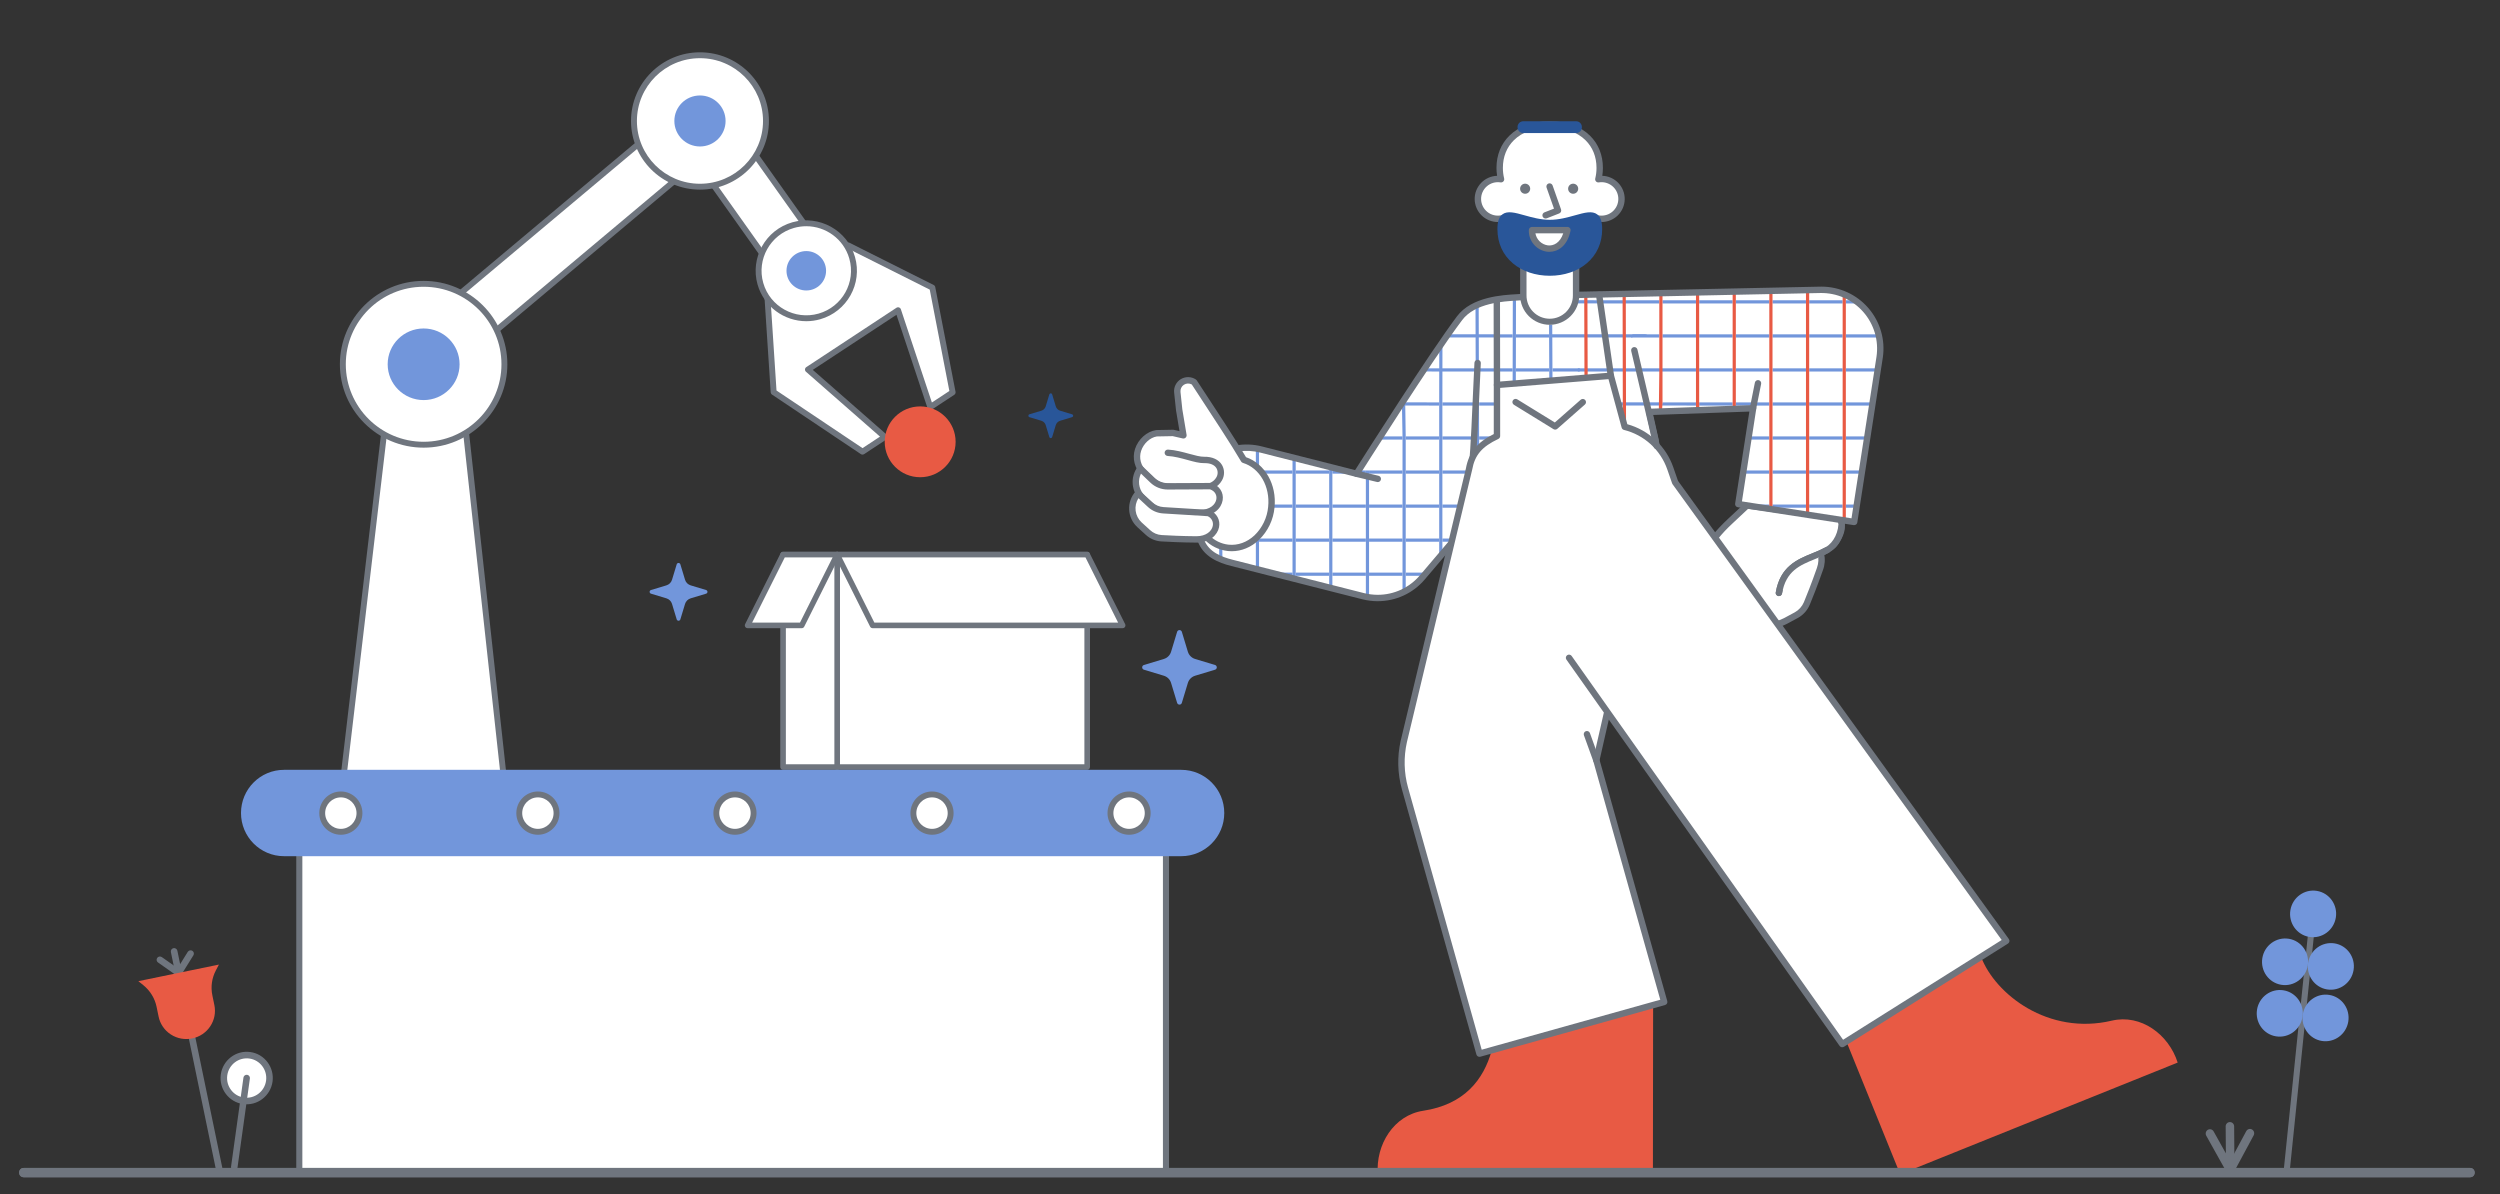 <svg fill="none" height="172" viewBox="0 0 360 172" width="360" xmlns="http://www.w3.org/2000/svg" xmlns:xlink="http://www.w3.org/1999/xlink"><rect x="0" y="0" width="360" height="172" fill="#333333" stroke="none"/><clipPath id="a"><path d="m107.254 79.455h54.809v31.4h-54.809z"/></clipPath><clipPath id="b"><path d="m48.943 7.531h88.662v104.399h-88.662z"/></clipPath><clipPath id="c"><path d="m34.704 110.856h141.591v58.238h-141.591z"/></clipPath><clipPath id="d"><path d="m93.545 81.066h8.329v8.32h-8.329z"/></clipPath><clipPath id="e"><path d="m164.472 90.728h10.747v10.735h-10.747z"/></clipPath><clipPath id="f"><path d="m162.589 17.461h150.995v151.633h-150.995z"/></clipPath><clipPath id="g"><path d="m127.398 58.523h10.21v10.198h-10.21z"/></clipPath><clipPath id="h"><path d="m0 0h11.82v33.012h-11.82z" transform="matrix(-.991 .136 .137 .991 31.085 135.702)"/></clipPath><clipPath id="i"><path d="m317.621 161.579h6.986v7.515h-6.986z"/></clipPath><clipPath id="j"><path d="m0 0h7.522v16.909h-7.522z" transform="matrix(.991 .137 -.138 .99 32.316 150.976)"/></clipPath><clipPath id="k"><path d="m148.084 56.644h6.448v6.441h-6.448z"/></clipPath><clipPath id="l"><path d="m0 0h13.7v40.796h-13.7z" transform="matrix(.987 .162 -.163 .987 327.539 127.285)"/></clipPath><g clip-path="url(#a)"><path d="m120.553 79.857h36.002v30.595h-36.002z" fill="#fff"/><path d="m156.555 110.855h-36.002c-.107 0-.209-.042-.285-.118-.076-.075-.118-.178-.118-.284v-30.595c0-.107.042-.209.118-.285s.178-.118.285-.118h36.002c.107 0 .21.042.285.118.076.075.118.178.118.285v30.595c0 .106-.042.209-.118.284-.075.076-.178.118-.285.118zm-35.599-.805h35.196v-29.79h-35.196z" fill="#6f757e"/><path d="m161.66 90.056h-36.002l-5.105-10.198h36.002z" fill="#fff"/><path d="m161.66 90.459h-36.002c-.075 0-.148-.021-.212-.06s-.115-.096-.149-.162l-5.105-10.198c-.03-.061-.045-.13-.042-.198s.024-.135.06-.194c.036-.058.086-.107.147-.14.06-.033.127-.051.196-.051h36.002c.075 0 .148.021.212.06s.115.096.149.162l5.105 10.198c.03.061.045.13.042.198-.003.069-.024.135-.06.194-.036.058-.087.106-.147.14s-.127.051-.196.051zm-35.753-.805h35.101l-4.702-9.393h-35.101z" fill="#6f757e"/><path d="m120.553 110.452h-7.792v-30.595h7.792z" fill="#fff"/><path d="m120.553 110.855h-7.792c-.106 0-.209-.042-.285-.118-.075-.075-.118-.178-.118-.284v-30.595c0-.107.043-.209.118-.285.076-.075.179-.118.285-.118h7.792c.107 0 .209.042.285.118.075.075.118.178.118.285v30.595c0 .106-.043.209-.118.284-.076.076-.178.118-.285.118zm-7.389-.805h6.986v-29.79h-6.986z" fill="#6f757e"/><path d="m107.657 90.056h7.791l5.105-10.198h-7.791z" fill="#fff"/><path d="m115.448 90.459h-7.791c-.069 0-.137-.018-.197-.051s-.11-.082-.146-.14c-.036-.058-.057-.125-.06-.193-.003-.069.011-.137.042-.198l5.105-10.199c.033-.067.085-.123.149-.162.063-.039.137-.06.211-.06h7.792c.069 0 .136.018.196.051s.111.082.147.14.056.125.06.194c.003.069-.012.137-.042.198l-5.105 10.199c-.034.067-.085.123-.149.162s-.137.06-.212.06zm-7.139-.805h6.89l4.702-9.393h-6.89z" fill="#6f757e"/></g><g clip-path="url(#b)"><path d="m72.493 111.506h-22.982l6.739-57.073h10.002z" fill="#fff"/><path d="m72.493 111.93h-22.982c-.06 0-.119-.013-.174-.038-.055-.024-.104-.06-.144-.105-.04-.044-.07-.097-.088-.154-.018-.057-.024-.117-.017-.177l6.739-57.073c.012-.103.062-.198.14-.267.078-.069.179-.107.283-.107h10.002c.105 0 .206.039.284.108.078.07.128.166.139.27l6.242 57.073c.006.059 0.0.119-.018.176s-.048.109-.088.153c-.04.044-.089.08-.143.104-.055.024-.114.037-.173.037zm-22.504-.848h22.029l-6.149-56.226h-9.241z" fill="#6f757e"/><path d="m57.713 49.447 36.818-30.894 4.78 5.649-36.818 30.894z" fill="#fff"/><path d="m62.493 55.52c-.121 0-.241-.051-.326-.151l-4.78-5.649c-.073-.086-.108-.197-.098-.309.01-.112.064-.215.15-.288l36.818-30.894c.086-.072.198-.108.31-.098.112.01.216.063.289.149l4.78 5.649c.036.043.063.092.08.145.017.053.023.109.018.164-.005.056-.021.109-.046.159-.026.049-.061.093-.104.129l-36.818 30.894c-.077.065-.174.1-.274.1zm-4.181-6.022 4.232 5.001 36.167-30.348-4.231-5.001z" fill="#6f757e"/><path d="m111.257 38.629-18.076-25.453 6.056-4.265 18.076 25.453z" fill="#fff"/><path d="m111.256 39.052c-.068 0-.135-.016-.195-.047-.061-.031-.113-.076-.152-.132l-18.076-25.453c-.032-.045-.055-.097-.068-.151-.012-.054-.014-.11-.004-.165.009-.055.03-.107.059-.154s.069-.088.114-.12l6.057-4.265c.092-.065.206-.091.318-.072.111.019.21.081.276.173l18.076 25.453c.032.045.055.097.067.151.013.054.014.11.005.165-.01.055-.03.107-.06.154-.029.047-.068.088-.114.12l-6.057 4.265c-.072.051-.158.078-.246.078zm-17.482-25.776 17.584 24.761 5.362-3.776-17.584-24.761z" fill="#6f757e"/><path d="m122.14 35.336-11.617 7.646.882 13.486 12.796 8.573 3.218-2.12-11.076-9.706 12.979-8.544 4.64 13.947 3.218-2.121-2.92-15.08z" fill="#fff"/><path d="m124.201 65.465c-.085 0-.167-.025-.238-.072l-12.795-8.573c-.054-.036-.099-.084-.132-.14-.032-.056-.051-.119-.056-.184l-.882-13.486c-.005-.075.01-.149.043-.216.034-.067.084-.124.147-.165l11.617-7.646c.063-.041.135-.065.21-.07.075-.004.149.011.216.045l12.12 6.082c.058.029.108.071.148.123.039.052.066.112.078.175l2.921 15.08c.016.082.007.167-.026.244-.032.077-.087.143-.157.189l-3.219 2.12c-.054.036-.116.059-.181.067s-.131.001-.193-.02-.118-.057-.164-.103c-.045-.046-.08-.103-.1-.165l-4.466-13.421-12.05 7.933 10.658 9.34c.049.043.088.097.113.157s.035.125.031.19c-.005.065-.024.128-.057.184-.033.056-.079.104-.133.14l-3.218 2.12c-.07.046-.152.07-.235.07zm-12.385-9.232 12.387 8.299 2.517-1.659-10.658-9.34c-.049-.043-.088-.097-.112-.157-.025-.06-.036-.125-.031-.19.004-.065.024-.128.057-.184.032-.056.078-.104.132-.14l12.979-8.544c.055-.036.117-.059.182-.067.064-.008.13-.001.192.02s.118.057.164.103c.046.046.08.103.101.164l4.465 13.421 2.517-1.659-2.827-14.598-11.712-5.878-11.206 7.375z" fill="#6f757e"/><path d="m61.002 64.039c6.425 0 11.633-5.186 11.633-11.584 0-6.398-5.208-11.584-11.633-11.584s-11.633 5.186-11.633 11.584c0 6.398 5.208 11.584 11.633 11.584z" fill="#fff"/><path d="m61.002 64.463c-6.649 0-12.059-5.387-12.059-12.008 0-6.621 5.409-12.008 12.059-12.008 6.649 0 12.059 5.387 12.059 12.008 0 6.621-5.409 12.008-12.059 12.008zm0-23.168c-6.18 0-11.207 5.007-11.207 11.16 0 6.154 5.028 11.16 11.207 11.16 6.18 0 11.207-5.007 11.207-11.16 0-6.154-5.028-11.16-11.207-11.16z" fill="#6f757e"/><path d="m100.795 26.885c5.25 0 9.505-4.238 9.505-9.465s-4.255-9.465-9.505-9.465c-5.249 0-9.505 4.238-9.505 9.465s4.255 9.465 9.505 9.465z" fill="#fff"/><path d="m100.795 27.309c-5.475 0-9.93-4.436-9.93-9.889 0-5.453 4.455-9.889 9.93-9.889 5.476 0 9.931 4.436 9.931 9.889 0 5.453-4.455 9.889-9.931 9.889zm0-18.93c-5.006 0-9.079 4.056-9.079 9.041 0 4.985 4.073 9.041 9.079 9.041 5.007 0 9.08-4.056 9.08-9.041 0-4.986-4.073-9.041-9.08-9.041z" fill="#6f757e"/><path d="m116.105 45.829c3.792 0 6.867-3.062 6.867-6.838 0-3.777-3.075-6.838-6.867-6.838-3.793 0-6.867 3.062-6.867 6.838 0 3.776 3.074 6.838 6.867 6.838z" fill="#fff"/><path d="m116.107 46.254c-3.176 0-6.105-2.085-7.016-5.275-1.101-3.851 1.15-7.876 5.018-8.972 3.867-1.096 7.909 1.146 9.01 4.997 1.1 3.851-1.151 7.876-5.018 8.972-.649.184-1.319.278-1.994.278zm-.005-13.678c-.582 0-1.173.079-1.76.245-3.416.968-5.405 4.523-4.432 7.925.972 3.402 4.542 5.382 7.958 4.414 3.416-.968 5.405-4.523 4.432-7.925-.805-2.817-3.392-4.659-6.198-4.659z" fill="#6f757e"/><g fill="#7296db"><path d="m61.002 57.612c2.86 0 5.178-2.309 5.178-5.156s-2.318-5.156-5.178-5.156-5.178 2.309-5.178 5.156 2.318 5.156 5.178 5.156z"/><path d="m100.795 21.093c2.037 0 3.689-1.644 3.689-3.673s-1.652-3.673-3.689-3.673c-2.037 0-3.688 1.644-3.688 3.673s1.651 3.673 3.688 3.673z"/><path d="m116.105 41.829c1.573 0 2.849-1.27 2.849-2.837s-1.276-2.837-2.849-2.837c-1.574 0-2.85 1.27-2.85 2.837s1.276 2.837 2.85 2.837z"/></g></g><g clip-path="url(#c)"><path d="m43.1 119.781h124.8v48.873h-124.8z" fill="#fff"/><path d="m167.9 169.095h-124.8c-.116 0-.228-.047-.31-.129-.082-.083-.129-.195-.129-.312v-48.873c0-.243.197-.44.439-.44h124.8c.242 0 .439.197.439.44v48.873c0 .243-.197.441-.439.441zm-124.361-.881h123.922v-47.992h-123.922z" fill="#6f757e"/><path d="m170.099 110.856h-129.199c-3.422 0-6.196 2.784-6.196 6.218 0 3.433 2.774 6.217 6.196 6.217h129.199c3.422 0 6.196-2.784 6.196-6.217 0-3.434-2.774-6.218-6.196-6.218z" fill="#7296db"/><path d="m49.081 119.781c1.481 0 2.682-1.206 2.682-2.692s-1.201-2.692-2.682-2.692-2.682 1.206-2.682 2.692 1.201 2.692 2.682 2.692z" fill="#fff"/><path d="m49.081 120.206c-1.712 0-3.106-1.398-3.106-3.117 0-1.718 1.393-3.116 3.106-3.116s3.106 1.398 3.106 3.116c0 1.719-1.393 3.117-3.106 3.117zm0-5.383c-1.246 0-2.259 1.016-2.259 2.266s1.013 2.267 2.259 2.267c1.245 0 2.259-1.017 2.259-2.267s-1.013-2.266-2.259-2.266z" fill="#6f757e"/><path d="m162.587 119.781c1.481 0 2.682-1.206 2.682-2.692s-1.201-2.692-2.682-2.692c-1.482 0-2.682 1.206-2.682 2.692s1.2 2.692 2.682 2.692z" fill="#fff"/><path d="m162.587 120.206c-1.713 0-3.106-1.398-3.106-3.117 0-1.718 1.393-3.116 3.106-3.116 1.712 0 3.106 1.398 3.106 3.116 0 1.719-1.394 3.117-3.106 3.117zm0-5.383c-1.246 0-2.259 1.016-2.259 2.266s1.013 2.267 2.259 2.267c1.245 0 2.259-1.017 2.259-2.267s-1.014-2.266-2.259-2.266z" fill="#6f757e"/><path d="m134.21 119.781c1.482 0 2.683-1.206 2.683-2.692s-1.201-2.692-2.683-2.692c-1.481 0-2.682 1.206-2.682 2.692s1.201 2.692 2.682 2.692z" fill="#fff"/><path d="m134.21 120.206c-1.712 0-3.106-1.398-3.106-3.117 0-1.718 1.394-3.116 3.106-3.116 1.713 0 3.106 1.398 3.106 3.116 0 1.719-1.393 3.117-3.106 3.117zm0-5.383c-1.245 0-2.258 1.016-2.258 2.266s1.013 2.267 2.258 2.267c1.246 0 2.259-1.017 2.259-2.267s-1.013-2.266-2.259-2.266z" fill="#6f757e"/><path d="m105.834 119.781c1.481 0 2.682-1.206 2.682-2.692s-1.201-2.692-2.682-2.692-2.682 1.206-2.682 2.692 1.201 2.692 2.682 2.692z" fill="#fff"/><path d="m105.834 120.206c-1.713 0-3.106-1.398-3.106-3.117 0-1.718 1.393-3.116 3.106-3.116 1.712 0 3.106 1.398 3.106 3.116 0 1.719-1.394 3.117-3.106 3.117zm0-5.383c-1.246 0-2.259 1.016-2.259 2.266s1.013 2.267 2.259 2.267c1.245 0 2.259-1.017 2.259-2.267s-1.014-2.266-2.259-2.266z" fill="#6f757e"/><path d="m77.457 119.781c1.481 0 2.682-1.206 2.682-2.692s-1.201-2.692-2.682-2.692-2.682 1.206-2.682 2.692 1.201 2.692 2.682 2.692z" fill="#fff"/><path d="m77.457 120.206c-1.712 0-3.106-1.398-3.106-3.117 0-1.718 1.393-3.116 3.106-3.116 1.712 0 3.106 1.398 3.106 3.116 0 1.719-1.393 3.117-3.106 3.117zm0-5.383c-1.245 0-2.259 1.016-2.259 2.266s1.013 2.267 2.259 2.267c1.246 0 2.259-1.017 2.259-2.267s-1.013-2.266-2.259-2.266z" fill="#6f757e"/></g><g clip-path="url(#d)"><path d="m97.973 81.263.673 2.223c.058.19.162.363.303.504.141.14.314.244.505.301l2.226.673c.057.017.106.052.141.099.035.047.054.104.054.163 0 .059-.019.116-.054.163-.035.047-.084.082-.141.099l-2.226.673c-.191.057-.364.161-.505.301-.141.141-.245.314-.303.504l-.673 2.223c-.017.057-.051.107-.099.142-.048.035-.105.055-.165.055s-.117-.019-.165-.055c-.048-.035-.082-.085-.099-.142l-.674-2.223c-.057-.19-.161-.363-.302-.504-.141-.141-.314-.244-.504-.301l-2.226-.673c-.056-.017-.106-.052-.141-.099-.035-.047-.054-.105-.054-.163 0-.059.019-.116.054-.163.035-.047.085-.082.141-.099l2.226-.673c.19-.057.364-.161.504-.301.141-.14.244-.314.302-.504l.674-2.223c.017-.057.051-.107.099-.142s.105-.055.165-.055.117.019.165.055.082.085.099.142z" fill="#7296db"/></g><g clip-path="url(#e)"><path d="m170.185 90.983.868 2.868c.075.245.209.469.391.65s.405.315.651.389l2.872.868c.073.022.137.067.182.128.045.061.07.135.07.211 0 .076-.025.15-.07.211-.045.061-.109.106-.182.128l-2.872.868c-.246.074-.469.208-.651.389s-.316.404-.391.65l-.868 2.867c-.021.074-.066.138-.127.184s-.136.07-.212.07c-.077 0-.151-.024-.213-.07-.061-.046-.106-.11-.127-.184l-.87-2.867c-.074-.245-.208-.469-.389-.65-.182-.181-.405-.315-.651-.389l-2.872-.868c-.073-.022-.137-.067-.182-.128-.045-.061-.07-.135-.07-.211 0-.076.025-.15.07-.211.045-.061.109-.106.182-.128l2.872-.868c.246-.074.469-.207.651-.389.181-.181.315-.405.389-.65l.87-2.868c.021-.073.066-.138.127-.183.062-.046.136-.071.213-.071.076 0 .151.025.212.071.061.046.106.11.127.183z" fill="#7296db"/></g><g clip-path="url(#f)"><path d="m251.576 72.784c-.814.742-1.619 1.494-2.414 2.256-.629.605-1.631 1.556-2.308 2.504l8.749 12.408c.532-.107 1.046-.29 1.526-.543l1.535-.827c.681-.376 1.217-.969 1.519-1.685.445-1.072 1.136-2.818 1.888-4.963.308-.881.299-1.653.093-2.263.488-.832 1.421-.288 2.342-1.819 1.026-1.708.614-2.298.614-3.217z" fill="#fff"/><path d="m255.603 90.412c-.074 0-.147-.018-.212-.052-.066-.034-.122-.083-.165-.143l-8.749-12.408c-.055-.078-.084-.171-.084-.266.001-.095.031-.188.086-.265.677-.948 1.65-1.883 2.294-2.501l.07-.067c.798-.765 1.606-1.52 2.423-2.265.05-.045.109-.079.173-.099.065-.02.133-.026.199-.017l13.544 1.85c.11.015.212.07.285.153s.113.191.113.302c.003.178.016.356.039.533.074.685.159 1.462-.718 2.921-.614 1.02-1.271 1.26-1.75 1.435-.175.047-.338.129-.48.24.174.774.116 1.581-.165 2.323-.82 2.341-1.541 4.13-1.897 4.988-.344.812-.951 1.486-1.724 1.913l-1.537.828c-.375.202-1.169.53-1.687.595-.019.002-.039.004-.058.004zm-8.181-12.86 8.384 11.889c.382-.109.752-.255 1.105-.437l1.534-.827c.59-.326 1.053-.841 1.315-1.461.351-.845 1.064-2.616 1.877-4.935.251-.718.283-1.397.091-1.965-.021-.062-.028-.128-.021-.194s.027-.129.061-.185c.291-.496.703-.646 1.067-.779.427-.156.831-.303 1.277-1.044.718-1.194.66-1.729.592-2.348-.008-.075-.017-.151-.024-.228l-12.952-1.769c-.757.692-1.506 1.393-2.246 2.103l-.069.066c-.712.658-1.377 1.364-1.991 2.114z" fill="#6f757e"/><path d="m256.161 85.38c.783-4.58 4.36-4.718 6.938-6.173 1.371-.776 2.215-2.573 2.093-4.322" fill="#fff"/><path d="m256.162 85.84c-.067 0-.133-.015-.194-.043s-.115-.069-.158-.12c-.043-.051-.075-.111-.092-.175-.018-.065-.022-.132-.01-.198.641-3.751 3.103-4.752 5.275-5.636.648-.247 1.279-.534 1.89-.86 1.206-.683 1.972-2.284 1.86-3.891-.008-.122.032-.242.112-.334s.194-.148.316-.157.242.032.334.112c.092.08.148.193.157.315.135 1.947-.821 3.902-2.325 4.754-.646.346-1.312.65-1.996.912-2.139.87-4.16 1.692-4.715 4.939-.018.107-.074.204-.157.274-.083.07-.188.108-.297.108z" fill="#6f757e"/><path d="m256.161 85.38c.783-4.58 4.36-4.718 6.938-6.173z" fill="#fff"/><path d="m256.162 85.84c-.067 0-.133-.015-.194-.043s-.115-.069-.158-.12c-.043-.051-.075-.111-.092-.175-.018-.065-.022-.132-.01-.198.641-3.751 3.103-4.752 5.275-5.636.647-.247 1.279-.534 1.89-.86.052-.031.111-.051.171-.059.061-.008.123-.004.182.011.059.016.114.043.162.081.049.037.089.084.119.137s.049.112.056.172c.008.061.003.122-.014.181-.017.059-.045.113-.084.161-.038.048-.085.087-.139.116-.645.346-1.312.65-1.995.912-2.14.87-4.16 1.692-4.716 4.939-.018.107-.074.203-.157.273-.082.07-.187.108-.296.108z" fill="#6f757e"/><path d="m237.644 59.316 14.649-.528-2.133 13.802 16.685 2.574 3.668-23.712c.183-1.216.097-2.457-.25-3.637-.347-1.18-.948-2.27-1.76-3.194-.812-.924-1.817-1.661-2.944-2.159-1.126-.497-2.348-.744-3.58-.722l-27.798.561-16.547.801c-.951.488-4.492-.121-6.084 1.663-4.819 5.399-16.51 23.46-16.51 23.46l-13.753-3.493c-1.15-.294-2.35-.342-3.519-.14l-5.205 13.106c.767 2.144 2.78 2.912 4.549 3.363l18.88 4.795c.683.17 1.384.257 2.087.26 1.228.001 2.441-.266 3.555-.782 1.113-.516 2.101-1.269 2.892-2.205l4.01-4.725 30.029-12.194z" fill="#fff"/><path d="m186.122 82.455h-3.214l1.809.46h1.405zm16.301.46h2.592l.39-.46h-2.982zm-15.84-.46h4.819v.46h-4.819zm10.56 0h4.82v.46h-4.82zm-5.28 0h4.82v.46h-4.82zm-10.561-4.902h4.82v.46h-4.82zm5.281 0h4.819v.46h-4.819zm10.56 0h4.82v.46h-4.82zm11.7 0h-1.14v.46h1.129c-.037-.151-.034-.31.011-.46zm-6.42 0h4.82v.46h-4.82zm-10.56 0h4.82v.46h-4.82zm10.56-4.902h4.82v.46h-4.82zm58.098 0h4.819v.46h-4.819zm-73.938 0h4.819v.46h-4.819zm10.56 0h4.82v.46h-4.82zm68.658.46h1.515l.071-.46h-1.586zm-55.645-.46h-2.453v.46h2.345c-.017-.161.021-.323.108-.46zm45.085 0h4.819v.46h-4.819zm-.461 0h-4.069l2.979.46h1.09zm-71.576 0c.031.153.021.312-.029.46h2.947v-.46zm8.659 0h4.82v.46h-4.82zm0-4.442h3.424l-1.81-.46h-1.614zm4.82-.46h-.932l-.391.46h1.323zm14.632.021.005-.021h-3.617v.46h3.641c-.053-.14-.063-.293-.029-.439zm54.486.439h2.273l.071-.46h-2.344zm-84.022-.46c.099.136.164.294.192.46h4.151v-.46zm73.462 0h4.819v.46h-4.819zm-.461 0h-3.718l-.071.46h3.789zm-57.637 0h4.82v.46h-4.82zm-10.56 0h4.819v.46h-4.819zm73.938 0h4.819v.46h-4.819zm-58.098 0h4.82v.46h-4.82zm5.28-4.902h4.836v.46h-4.836zm58.098.46h3.032l.071-.46h-3.103zm-50.594-.46h-2.208v.46h1.593c.178-.186.386-.341.615-.46zm40.034 0h4.819v.46h-4.819zm-53.278 0-2.692-.008-.461.46 3.153.008zm58.558 0h4.819v.46h-4.819zm-5.741 0h-2.96l-.071.46h3.031zm-52.357 0h4.82v.46h-4.82zm42.257-4.902h4.82v.46h-4.82zm-5.347.452 4.887.008v-.46h-4.82zm-31.63-.452h4.836v.46h-4.836zm52.818 0h4.819v.46h-4.819zm-5.28 0h4.819v.46h-4.819zm-39.769 0h-2.473v.46h2.386c-.001-.157.029-.313.087-.46zm17.875-.008c-.033.167.153.46.153.46h5.833v-.46zm16.613.008h4.82v.46h-4.82zm-42.717 0-4.902-.008-.307.46 5.209.008zm58.558.46h3.79l.071-.46h-3.861zm-21.121-5.361h4.82v.46h-4.82zm15.841 0h4.819v.46h-4.819zm-33.021 0h-3.941v.46h3.915c-.038-.152-.029-.312.026-.46zm-14.961 0-7.282-.008-.153.46 7.435.008zm37.421 0h4.82v.46h-4.82zm15.841.46h4.548l.071-.46h-4.619zm-10.56-.46h4.819v.46h-4.819z" fill="#7296db"/><path d="m227.207 53.04h17.013v.46h-17.013zm-14.429.456 5.041.008v-.46l-5.041-.008zm5.501-.452h4.82v.46h-4.82zm0-4.902h4.82v.46h-4.82zm18.905-.008h-13.815v.46h11.666c-.108-.136 2.157-.297 2.149-.46zm-28.704.46 9.339.008v-.46l-9.032-.008zm36.2-.452h4.82v.46h-4.82zm21.121.46h4.803c-.03-.154-.064-.307-.102-.46h-4.701zm-26.401-.46h4.82v.46h-4.82z" fill="#7296db"/><path d="m235.077 48.142c-.007.041-.019.08-.034.119-.045.119-.103.233-.171.341h4.068v-.46zm25.444 0h4.819v.46h-4.819zm-5.28 0h4.819v.46h-4.819zm-5.281 0h4.82v.46h-4.82zm0-4.902h4.82v.46h-4.82zm5.281 0h4.819v.46h-4.819zm-15.841 0h4.82v.46h-4.82zm5.28 0h4.82v.46h-4.82zm21.121.46h1.908c-.196-.162-.4-.316-.609-.46h-1.299zm-5.28-.46h4.819v.46h-4.819zm-33.314-.008c.087.153-.075.306 0 .46l11.733.008v-.46zm-51.645 35.434v1.679c.15.079.304.154.46.225v-1.928c-.153.011-.306.019-.46.025zm5.505-11.754c.083.108.162.219.235.333v-2.58c-.153-.033-.307-.063-.46-.087v2.157c.088.04.165.101.225.177zm-.225 10.836v4.182l.46.117v-4.784c-.144.17-.297.332-.46.485zm5.741 4.707v-16.456l-.461-.117v17.39l.461.117v-.474zm5.139-14.87c-.11.001-.219-.021-.32-.064v17.092l.461.117v-17.156c-.047.008-.094.012-.141.012zm4.961.165v18.189c.153.031.307.057.46.08v-18.268zm5.74 14.705v-19.607l-.082-5.522-.461 1.072.083 4.45v22.475c.156-.073.309-.151.46-.233v-2.635zm5.28-4.902v-19.607l.01-8.433-.461 1.072-.009 7.361v22.343l.46-.543v-1.734zm4.768-33.401.068 20.736c.065-.052.133-.099.205-.141.079-.046.165-.079.255-.095l-.067-20.652c-.156.166-.315-.005-.461.153zm5.373-.919-.025 11.925c.152-.037.313-.028.46.025l.025-11.95c-.149-.054-.312-.054-.46 0zm5.218 3.523.037 8.083c.142-.071.302-.101.46-.086l-.036-7.996z" fill="#7296db"/><path d="m228.128 42.773.036 11.912c.143-.071.302-.101.461-.086l-.037-11.826zm5.526-.153.036 18.805c.142-.071.302-.101.461-.086l-.037-18.719zm5.746 15.326v-15.748l-.46.009v11.296l-.068 5.66h.461zm5.28 0v-15.854l-.46.009v16.304l.025.452h.46zm5.28 0v-15.961l-.46.009v16.854l.46-.009v-.433zm5.281 14.705v-30.773l-.461.009v31.391l.461.071v-.239zm5.28 0v-30.879l-.461.009v32.312l.461.071v-1.054zm5.28 0v-30.147c-.152-.069-.305-.134-.46-.195v32.598l.46.071v-2.328zm4.866-21.2c.132-.888.122-1.792-.031-2.677v2.875zm14.6 86.321c2.033 5.404 9.705 11.364 18.831 9.203 4.16-.981 8.181 1.945 9.486 6.035l-39.955 16.084-7.753-19.125m-67.474 19.125c-.323-4.289 2.318-8.502 6.539-9.145 5.957-.9 8.7-4.518 9.852-8.638l23.255-6.585-.03 24.23-15.48.018" fill="#e85a44"/><path d="m215.562 55.893c-.122 0-.239-.048-.325-.135-.087-.086-.135-.203-.135-.325l-.021-12.201c0-.122.048-.239.134-.325.087-.086.204-.135.326-.135s.239.048.326.135c.086.086.134.203.134.325l.022 12.201c0 .122-.049.239-.135.325-.087.086-.204.135-.326.135zm-3.551 11.236c-.065 0-.129-.014-.189-.04-.059-.027-.112-.065-.155-.114s-.076-.106-.095-.168c-.02-.062-.026-.127-.018-.192.208-1.771.465-7.711.618-11.261.083-1.922.127-2.934.149-3.134.006-.06.024-.118.053-.171.029-.053.068-.1.116-.138.047-.038.101-.066.159-.083s.119-.022.179-.016c.06.007.119.025.172.054s.1.068.138.115.066.101.083.159c.017.058.022.119.015.179-.019.18-.076 1.521-.144 3.075-.164 3.792-.411 9.524-.624 11.328-.013.112-.067.215-.151.29s-.193.116-.306.116z" fill="#6f757e"/><path d="m231.449 102.506-1.581 6.955 9.778 34.818-26.601 7.445-10.729-38.189c-.616-2.208-.674-4.534-.169-6.77l9.394-39.215c.389-2.15 1.43-3.534 4.021-4.759v-7.357l16.403-1.325 1.995 7.353c1.509.376 2.899 1.122 4.046 2.17 1.146 1.048 2.013 2.364 2.521 3.83l.691 1.991 47.684 66.033-23.623 14.859-39.346-55.632" fill="#fff"/><path d="m213.045 152.183c-.1 0-.198-.033-.278-.093-.08-.061-.138-.146-.165-.243l-10.73-38.188c-.634-2.282-.694-4.685-.174-6.996l9.392-39.208c.419-2.296 1.589-3.748 4.012-4.952v-7.069c0-.115.043-.227.122-.311.078-.085.186-.137.301-.146l16.403-1.325c.107-.009.214.02.302.082.088.062.151.152.179.256l1.926 7.097c1.528.423 2.93 1.212 4.085 2.296 1.154 1.085 2.027 2.434 2.542 3.93l.669 1.928 47.644 65.979c.037.05.063.108.077.17.013.061.014.124.002.186s-.037.12-.072.172c-.036.052-.081.096-.135.129l-23.622 14.859c-.1.062-.22.085-.336.061-.116-.023-.218-.089-.286-.185l-33.235-46.991-1.325 5.83 9.745 34.706c.017.058.022.119.014.178-.007.06-.026.118-.055.171-.03.053-.07.099-.117.136-.048.038-.102.065-.161.081l-26.6 7.445c-.04.011-.082.017-.124.017zm2.978-96.326v6.934c0 .087-.025.172-.072.246-.046.073-.113.132-.192.17-2.362 1.117-3.383 2.317-3.765 4.426-.002.008-.003.017-.005.025l-9.394 39.214c-.486 2.161-.429 4.408.164 6.541l10.605 37.744 25.714-7.196-9.653-34.376c-.021-.073-.023-.151-.006-.225l1.535-6.751-5.397-7.631c-.067-.1-.092-.221-.07-.339.022-.118.089-.222.188-.291.098-.069.219-.097.337-.078.119.019.225.083.297.179l5.481 7.75c.025.028.047.059.065.092l33.548 47.435 22.839-14.366-47.398-65.636c-.026-.036-.047-.076-.061-.118l-.691-1.991c-.481-1.395-1.304-2.648-2.395-3.645-1.09-.996-2.413-1.705-3.848-2.06-.08-.02-.153-.06-.211-.118-.059-.057-.101-.129-.122-.208l-1.896-6.984zm36.409 3.406c-.03-0-.06-.003-.09-.009-.12-.024-.225-.094-.293-.196-.068-.101-.093-.225-.069-.345l.722-3.615c.023-.12.094-.225.195-.292.102-.068.226-.092.346-.069s.225.094.293.196.093.226.069.345l-.722 3.615c-.02.104-.077.198-.159.266-.082.067-.185.104-.292.104zm-54.03 10.156c-.036 0-.073-.004-.108-.013l-3.055-.735c-.059-.013-.116-.038-.166-.073s-.092-.08-.124-.132c-.033-.052-.054-.11-.064-.17s-.008-.122.007-.181c.014-.059.04-.115.076-.164s.082-.091.135-.122c.052-.031.11-.052.171-.061.06-.009.122-.005.181.01l3.055.735c.109.026.205.092.27.184.064.092.093.205.079.317-.013.112-.067.215-.151.289-.084.075-.193.116-.306.116z" fill="#6f757e"/><path d="m198.386 86.575c-.74-.003-1.478-.095-2.196-.274l-18.885-4.796c-1.824-.465-4.026-1.3-4.869-3.654-.038-.105-.036-.22.006-.324l5.205-13.106c.029-.073.076-.138.138-.187.061-.05.134-.083.211-.096 1.234-.214 2.499-.164 3.712.147l13.428 3.41c1.404-2.219 10.668-16.818 14.664-22.136 2.128-2.832 6.511-3.076 8.617-3.194.306-.017.57-.032.762-.051.06-.006.121-0.0.179.017s.112.046.159.084c.046.038.085.085.114.138s.046.112.052.172c.006.06.001.121-.017.178-.017.058-.046.112-.084.158-.038.047-.086.086-.139.114-.053.029-.112.046-.172.052-.212.021-.485.036-.802.054-1.967.11-6.061.339-7.931 2.828-4.286 5.703-14.696 22.191-14.801 22.357-.052.082-.128.146-.219.182-.09.036-.19.043-.284.019l-13.753-3.493c-1.004-.257-2.048-.316-3.074-.172l-5.043 12.697c.733 1.815 2.513 2.493 4.169 2.914l18.88 4.795c.645.16 1.308.243 1.974.246 1.16.002 2.307-.249 3.36-.737s1.986-1.2 2.733-2.086l4.011-4.726c.039-.047.086-.086.14-.115.054-.029.113-.046.174-.052.061-.006.123.001.181.019.058.018.112.048.159.088s.085.088.113.142c.027.054.044.114.049.175.004.061-.004.122-.023.18-.019.058-.05.111-.09.157l-4.01 4.725c-.834.989-1.874 1.783-3.049 2.327-1.174.544-2.454.825-3.749.822zm68.612-10.953c-.023-0-.047-.002-.07-.005l-16.685-2.573c-.121-.019-.229-.084-.301-.183s-.102-.221-.084-.342l2.049-13.253-13.846.489.801 3.596c.024.118.002.242-.064.343-.066.102-.169.173-.287.199-.119.026-.242.005-.345-.059s-.176-.166-.203-.284l-.921-4.136c-.015-.066-.015-.134 0-.2s.044-.128.085-.181c.041-.053.094-.097.154-.128s.126-.048.194-.05l14.956-.528c.068-.002.135.011.197.037.062.026.118.066.164.116.045.051.078.11.097.175.019.065.024.133.014.2l-2.064 13.348 15.774 2.434 3.599-23.259c.172-1.15.091-2.323-.237-3.439-.329-1.115-.897-2.146-1.665-3.02s-1.718-1.57-2.784-2.041c-1.065-.47-2.22-.703-3.385-.683l-34.925.727h-.009c-.061.001-.121-.011-.177-.033s-.107-.056-.15-.098c-.044-.042-.078-.092-.102-.148s-.036-.115-.037-.175c0-.06.011-.12.034-.176.022-.056.056-.107.098-.15.042-.043.093-.077.148-.101.056-.024.116-.036.176-.037l34.926-.727c.055-.001.111-.002.167-.002 1.285.001 2.554.279 3.722.814s2.207 1.315 3.045 2.287 1.457 2.113 1.813 3.345c.357 1.232.443 2.526.252 3.795l-3.668 23.715c-.017.108-.072.207-.156.279-.083.071-.189.111-.299.111zm-43.055-13.756c-.085 0-.169-.024-.242-.068l-5.694-3.508c-.053-.031-.098-.073-.134-.122-.036-.049-.062-.105-.076-.164-.014-.059-.017-.12-.007-.18.009-.06.031-.117.063-.169s.074-.097.123-.132.105-.061.165-.074c.059-.014.121-.015.181-.005.06.01.117.032.168.065l5.405 3.329 3.724-3.276c.045-.04.098-.07.155-.09.057-.019.118-.028.178-.024.061.004.12.019.174.046.054.026.103.064.143.109.04.045.071.098.09.155.02.057.028.117.024.178-.004.06-.019.119-.046.173s-.064.103-.109.143l-3.98 3.502c-.084.074-.193.115-.305.115zm5.925 48.053c-.095 0-.187-.029-.265-.084-.077-.054-.136-.131-.168-.22l-1.351-3.738c-.02-.056-.03-.117-.027-.177s.018-.119.044-.174c.025-.055.062-.104.106-.144.045-.041.097-.072.154-.093.057-.02.117-.029.178-.027.06.003.12.018.174.044.055.025.104.061.145.106s.072.097.093.154l1.35 3.737c.025.07.033.144.024.217-.01.073-.038.143-.08.203-.043.061-.099.11-.165.144-.065.034-.138.052-.212.052z" fill="#6f757e"/><path d="m173.779 77.375c.815.848 1.903 1.384 3.074 1.514 3.06.321 5.844-2.298 6.218-5.848.335-3.187-1.386-6.041-3.956-6.824-1.789-3.069-6.226-9.725-7.166-11.191-.247-.164-.535-.254-.831-.261-.296-.006-.587.071-.841.224-.253.153-.458.375-.589.639-.132.265-.186.561-.155.855l.267 2.525.614 3.676-1.499-.344-2.363.046c-1.228.169-2.288 1.225-2.671 2.405-.19.582-.208 1.206-.053 1.798s.477 1.127.928 1.542l1.212 1.103c.536.502 1.231.8 1.965.843 1.074.061 2.855.153 4.989.169 3.576.031 3.914-4.09.491-4.013-1.29.031-3.291-.925-5.256-1.032" fill="#fff"/><path d="m177.366 79.377c-.188-0-.375-.011-.561-.031-1.277-.14-2.465-.724-3.354-1.649-.043-.043-.078-.094-.101-.15-.024-.056-.036-.117-.036-.177s.012-.121.036-.177c.023-.056.058-.107.101-.15.044-.043.096-.076.152-.099.057-.023.118-.034.179-.033s.121.014.177.038c.056.024.106.06.149.104.74.773 1.729 1.261 2.793 1.379 1.346.142 2.678-.338 3.753-1.349 1.121-1.086 1.817-2.536 1.959-4.089.309-2.936-1.218-5.601-3.632-6.336-.111-.034-.205-.108-.263-.208-1.357-2.326-4.243-6.725-5.967-9.352-.379-.577-.757-1.155-1.133-1.734-.176-.097-.375-.145-.576-.137s-.396.07-.564.181-.302.265-.387.447c-.086.181-.121.383-.1.583l.265 2.511.612 3.663c.013.074.006.151-.018.223-.024.071-.065.136-.121.188-.055.052-.122.089-.195.109-.073.02-.15.021-.223.004l-1.444-.331-2.278.044c-.971.146-1.923 1.02-2.271 2.088-.161.498-.176 1.032-.043 1.538.132.506.407.965.791 1.32l1.212 1.103c.458.432 1.054.689 1.683.723 1.138.065 2.892.153 4.964.168 1.031.011 1.835-.366 2.216-1.028.125-.199.194-.428.199-.663.006-.235-.052-.467-.167-.671-.291-.491-.917-.752-1.75-.733-.69.019-1.536-.214-2.429-.46-.892-.245-1.901-.521-2.863-.574-.12-.009-.232-.064-.312-.155-.079-.09-.12-.208-.114-.329.007-.12.06-.233.149-.314.09-.081.207-.124.328-.12 1.06.058 2.12.348 3.056.605.826.226 1.608.44 2.163.427 1.165-.024 2.102.405 2.564 1.182.199.344.302.736.297 1.134-.004.398-.116.787-.323 1.127-.546.948-1.63 1.489-2.979 1.489h-.042c-2.091-.015-3.862-.104-5.011-.169-.842-.05-1.639-.392-2.255-.967l-1.206-1.098c-.514-.475-.882-1.087-1.06-1.764-.177-.677-.158-1.39.057-2.056.462-1.419 1.714-2.537 3.047-2.72.017-.003.035-.004.053-.004l2.364-.046c.038-.002.076.002.113.011l.827.19-.501-2.999c-.001-.009-.002-.018-.003-.027l-.267-2.525c-.04-.381.029-.765.2-1.108.171-.343.435-.63.764-.828.328-.198.706-.299 1.089-.29.384.008.757.126 1.076.338.053.035.098.081.132.135.224.348.648.996 1.186 1.815 1.692 2.58 4.501 6.86 5.902 9.241 2.734.934 4.453 3.952 4.105 7.255-.166 1.772-.963 3.426-2.245 4.662-1.125 1.058-2.499 1.625-3.919 1.625z" fill="#6f757e"/><path d="m174.318 70.004c2.221.715 1.581 3.9-1.565 3.873-2.134-.015-3.914-.107-4.989-.169-.733-.042-1.429-.34-1.964-.843l-1.213-1.103c-.451-.415-.773-.95-.928-1.542s-.137-1.216.053-1.798c.111-.342.279-.663.496-.95l1.75 1.678c.593.57 1.386.886 2.21.882z" fill="#fff"/><path d="m172.794 74.337h-.045c-2.091-.015-3.862-.103-5.011-.169-.842-.05-1.639-.392-2.254-.967l-1.207-1.098c-.67-.618-1.086-1.463-1.167-2.37-.08-.907.18-1.812.73-2.538.039-.052.089-.095.146-.126s.12-.05.185-.055c.065-.005.13.003.192.025.061.022.117.057.163.102l1.75 1.678c.509.485 1.185.755 1.888.753l6.151-.029c.048.002.096.01.143.022 1.14.367 1.785 1.358 1.605 2.466-.186 1.151-1.269 2.304-3.269 2.304zm-8.495-6.138c-.058.119-.108.242-.149.368-.161.498-.176 1.032-.044 1.538.133.506.407.965.792 1.32l1.212 1.102c.457.432 1.053.689 1.683.724 1.137.065 2.892.153 4.963.167h.036c1.46 0 2.238-.766 2.362-1.532.082-.505-.117-1.137-.912-1.422l-6.073.029h-.017c-.938.002-1.839-.36-2.514-1.01z" fill="#6f757e"/><path d="m174.013 73.878c1.976.838 1.279 3.824-1.767 3.798-2.133-.015-3.914-.107-4.988-.169-.734-.042-1.429-.34-1.965-.843l-1.213-1.103c-.45-.415-.772-.95-.927-1.542-.156-.592-.137-1.216.052-1.798.14-.432.371-.83.676-1.167l1.744 1.615c.516.478 1.182.762 1.884.806z" fill="#fff"/><path d="m172.286 78.135h-.044c-2.091-.015-3.861-.104-5.011-.169-.841-.05-1.638-.392-2.254-.967l-1.207-1.098c-.711-.656-1.133-1.565-1.177-2.53-.043-.965.297-1.908.947-2.624.041-.045.09-.082.145-.107.056-.026.115-.041.176-.043.061-.003.122.007.179.028s.11.053.154.095l1.745 1.615c.438.405 1.003.646 1.599.684l6.504.401c.052.003.103.015.152.036 1.023.434 1.563 1.43 1.344 2.479-.229 1.1-1.323 2.202-3.252 2.202zm-8.348-6.399c-.344.542-.487 1.188-.405 1.825.083.637.387 1.225.858 1.662l1.212 1.102c.457.433 1.054.689 1.683.724 1.137.065 2.892.153 4.963.168h.035c1.412 0 2.199-.735 2.352-1.47.064-.284.026-.583-.109-.842-.134-.259-.356-.462-.626-.574l-6.421-.397c-.808-.051-1.574-.378-2.169-.927z" fill="#6f757e"/><path d="m230.625 25.775c-.154 0-.308.013-.46.037.003-.013.006-.026.009-.038.124-.525.187-1.062.186-1.601 0-3.906-3.09-6.279-7.022-6.22h-.359c-3.933-.059-7.022 2.313-7.022 6.22-.001.539.061 1.076.185 1.601.003.013.007.025.01.038-.416-.067-.842-.042-1.247.073-.405.115-.779.318-1.097.593-.318.276-.572.617-.743 1.002-.171.384-.255.801-.247 1.221.009.42.109.833.295 1.21.186.377.453.709.782.972.328.263.711.45 1.12.549.409.099.835.107 1.248.024h.179c-.1.47-.15.949-.15 1.429 0 2.382 1.218 4.174 3.067 5.176v4.458c-.006.502.087 1.0.275 1.466.188.466.467.889.82 1.246.354.357.775.641 1.239.834s.962.293 1.465.293 1.001-.1 1.465-.293.885-.477 1.238-.834c.354-.357.633-.781.821-1.246.188-.466.281-.964.275-1.466v-4.458c1.848-1.002 3.067-2.794 3.067-5.176 0-.48-.051-.959-.151-1.429h.18c.394.08.8.076 1.192-.01.392-.087.762-.254 1.085-.492.324-.238.593-.541.792-.889s.323-.734.363-1.133c.04-.399-.004-.802-.129-1.183-.126-.381-.33-.731-.599-1.029-.27-.297-.598-.535-.966-.698-.367-.163-.764-.247-1.166-.247z" fill="#fff"/><path d="m223.158 46.772c-1.13-.002-2.212-.452-3.011-1.249-.798-.797-1.248-1.878-1.249-3.006v-4.19c-1.953-1.161-3.067-3.13-3.067-5.443 0-.307.019-.614.058-.919-.066.004-.133.006-.2.006-.875 0-1.716-.343-2.34-.956-.624-.613-.982-1.446-.996-2.319-.014-.874.317-1.718.921-2.35s1.433-1.002 2.308-1.03c-.059-.379-.088-.762-.088-1.145 0-1.837.644-3.441 1.861-4.638 1.374-1.35 3.377-2.077 5.629-2.041h.352c2.25-.037 4.248.691 5.621 2.041 1.217 1.197 1.861 2.801 1.861 4.639.001.383-.029.766-.088 1.144.875.028 1.704.398 2.308 1.03.604.632.935 1.476.921 2.35s-.372 1.706-.996 2.319c-.623.613-1.464.956-2.339.956-.067 0-.133-.002-.2-.006.039.305.058.612.058.919 0 2.313-1.114 4.282-3.067 5.443v4.19c-.001 1.127-.45 2.207-1.248 3.005s-1.88 1.247-3.009 1.25zm-6.896-15.777h.18c.068 0 .136.015.198.045.062.029.116.072.16.126.043.053.073.115.089.182.017.067.017.136.003.203-.093.439-.14.885-.14 1.334 0 2.09 1.003 3.784 2.826 4.772.073.04.134.098.176.169s.065.152.065.235v4.458c-.006.441.076.879.241 1.289.165.409.41.782.721 1.096.31.314.68.564 1.088.734.408.17.846.258 1.288.258.443 0 .88-.088 1.289-.258.408-.17.778-.42 1.088-.734.311-.314.556-.687.721-1.096.165-.409.247-.848.241-1.289v-4.458c0-.083.022-.164.065-.235.042-.071.103-.13.176-.169 1.822-.988 2.826-2.682 2.826-4.772 0-.448-.047-.895-.141-1.334-.014-.067-.013-.136.003-.203.016-.067.047-.129.09-.182.043-.053.098-.096.16-.126s.129-.045.198-.045h.179c.031-0.0.061.003.091.009.159.032.32.048.482.048.333 0.0.663-.069.969-.202.305-.133.58-.329.806-.573s.399-.533.508-.848c.108-.315.151-.648.124-.98s-.122-.654-.28-.947-.375-.55-.638-.755c-.263-.205-.565-.354-.888-.437-.323-.083-.66-.098-.989-.044-.074.012-.151.005-.222-.019-.072-.024-.136-.066-.188-.121-.051-.055-.089-.122-.108-.195-.02-.073-.021-.149-.004-.223l.008-.03c.117-.493.176-.998.175-1.505 0-1.587-.549-2.965-1.586-3.985-1.196-1.176-2.959-1.808-4.968-1.777h-.366c-2.011-.034-3.779.6-4.975 1.777-1.038 1.02-1.586 2.398-1.586 3.984-.001.503.057 1.005.173 1.495l.009.04c.018.073.016.15-.003.223-.02.073-.057.14-.108.195-.052.055-.116.097-.188.121-.071.024-.148.031-.222.019-.349-.056-.707-.035-1.047.061-.34.097-.654.267-.921.498-.267.231-.48.518-.624.841-.143.323-.214.672-.207 1.025s.092.7.248 1.016.38.595.656.816.597.378.94.461c.344.083.702.09 1.048.02.03-.006.061-.009.091-.009z" fill="#6f757e"/><path d="m230 30.872c-.734-.555-1.818-.253-3.191.131-1.087.303-2.319.649-3.638.649s-2.553-.345-3.64-.649c-1.373-.384-2.457-.687-3.191-.131-.486.368-.711 1.04-.711 2.115 0 2.001.771 3.71 2.231 4.94 1.362 1.149 3.249 1.782 5.311 1.782s3.947-.633 5.31-1.782c1.46-1.23 2.232-2.939 2.232-4.94 0-1.075-.227-1.747-.713-2.115zm-9.488 2.318h5.32c-.906 4.379-5.437 2.996-5.32 0z" fill="#295699"/><path d="m226.969 17.461h-7.621c-.453 0-.82.366-.82.818v.064c0 .452.367.818.82.818h7.621c.452 0 .82-.366.82-.818v-.064c0-.452-.368-.818-.82-.818z" fill="#295699"/><g fill="#6f757e"><path d="m219.621 27.902c.402 0 .727-.325.727-.726 0-.401-.325-.726-.727-.726s-.727.325-.727.726c0 .401.325.726.727.726z"/><path d="m226.535 27.902c.402 0 .727-.325.727-.726 0-.401-.325-.726-.727-.726s-.727.325-.727.726c0 .401.325.726.727.726z"/><path d="m222.568 31.466c-.108.001-.212-.036-.295-.105s-.14-.164-.16-.269-.002-.215.05-.309c.053-.094.137-.167.237-.205l1.374-.536-1.071-3.038c-.039-.115-.031-.24.022-.349s.147-.192.261-.233c.115-.04.24-.034.35.018.11.052.194.145.236.258l1.218 3.457c.039.112.034.236-.016.344s-.14.193-.251.236l-1.787.699c-.053.021-.11.031-.168.031zm.534 4.799c-.107 0-.215-.006-.322-.019-.75-.102-1.434-.478-1.92-1.057-.487-.579-.739-1.317-.708-2.071.004-.119.055-.231.141-.314s.2-.128.319-.128h5.094c.068-0.0.136.015.198.044.061.029.116.072.159.125s.074.115.09.181c.017.066.018.135.004.202-.466 2.259-1.87 3.037-3.055 3.037zm-2.003-2.67c.075.442.289.849.611 1.162.323.313.736.514 1.182.577.794.096 1.749-.327 2.217-1.738zm10.865 20.973c-.11-0-.217-.04-.301-.112-.083-.072-.138-.172-.154-.281l-1.688-11.642c-.01-.06-.008-.122.006-.181.014-.059.04-.115.077-.165.036-.049.081-.091.134-.122.052-.032.111-.052.171-.061.061-.009.123-.005.182.01.059.015.115.042.163.079.049.037.09.083.12.136.031.053.051.112.058.172l1.689 11.642c.008.06.005.121-.01.179s-.041.114-.077.162c-.036.048-.082.089-.134.12-.052.031-.109.051-.169.06-.022.003-.044.005-.067.005zm6.601 10.11c-.104-0-.205-.035-.286-.1-.082-.065-.139-.155-.162-.256l-3.224-13.786c-.026-.118-.005-.242.059-.345.065-.103.167-.176.286-.204.118-.028.243-.007.346.057.104.064.178.166.206.284l3.224 13.786c.027.119.007.243-.058.347-.064.103-.167.177-.286.205-.035.008-.07.013-.105.013z"/></g></g><g clip-path="url(#g)"><path d="m132.503 68.721c2.82 0 5.105-2.283 5.105-5.099s-2.285-5.099-5.105-5.099c-2.819 0-5.105 2.283-5.105 5.099s2.286 5.099 5.105 5.099z" fill="#e85a44"/></g><g clip-path="url(#h)"><path d="m31.657 168.945c.011-.001.021-.003.031-.005.124-.025.232-.099.302-.203.07-.105.095-.233.069-.355l-4.852-23.455c-.027-.121-.101-.227-.206-.294-.105-.068-.233-.091-.355-.066s-.23.097-.3.2c-.07.104-.096.23-.072.352l4.852 23.455c.024.117.093.22.191.289.099.07.22.099.34.082zm-5.88-28.382c.095-.012.183-.053.254-.117.071-.063.121-.146.144-.238.023-.092.017-.189-.016-.278-.033-.088-.093-.165-.171-.22l-2.686-1.888c-.103-.072-.231-.101-.355-.08-.125.021-.236.09-.309.192-.073.103-.103.229-.082.353.021.123.091.234.194.306l2.686 1.888c.099.07.221.099.341.082z" fill="#6f757e"/><path d="m25.778 140.564c.07-.01.136-.035.195-.073s.109-.088.146-.148l1.729-2.78c.033-.053.055-.112.065-.173s.008-.124-.007-.184c-.029-.122-.106-.227-.213-.293-.107-.065-.237-.086-.36-.057s-.229.106-.296.212l-1.098 1.766-.398-1.925c-.012-.062-.036-.12-.071-.173-.035-.052-.08-.096-.132-.131-.052-.035-.111-.059-.173-.071-.062-.012-.126-.011-.188.001-.062.013-.121.038-.173.073-.052.036-.097.081-.131.133-.034.053-.058.112-.069.173-.011.062-.01.125.004.186l.638 3.091c.024.117.093.221.191.29s.22.098.34.082z" fill="#6f757e"/><path d="m22.841 146.401-.29-1.406c-.251-1.229-.924-2.332-1.906-3.123l-.722-.584 11.602-2.389-.432.823c-.589 1.109-.77 2.387-.512 3.613l.29 1.407c.108.521.111 1.059.009 1.582s-.307 1.021-.603 1.466-.678.828-1.123 1.128c-.445.299-.945.508-1.472.616-.526.111-1.069.118-1.598.021-.528-.098-1.032-.298-1.482-.589-.45-.291-.837-.667-1.139-1.107-.302-.441-.514-.936-.622-1.458z" fill="#e85a44"/></g><g clip-path="url(#i)" fill="#6f757e"><path d="m321.198 169.091c-.11.009-.219-.013-.317-.063-.099-.05-.182-.126-.241-.221-.06-.094-.093-.203-.097-.315s.022-.223.075-.321l2.842-5.284c.079-.143.21-.249.364-.294.155-.046.321-.027.462.052s.246.211.292.369c.045.157.029.327-.047.472l-2.842 5.283c-.049.092-.12.169-.205.225-.086.056-.184.09-.285.097z"/><path d="m320.623 168.778-2.922-5.236c-.04-.071-.065-.149-.075-.231-.01-.081-.004-.164.017-.243.043-.159.146-.295.287-.377.141-.081.308-.103.464-.059s.289.15.369.293l1.763 3.16-.029-3.879c-.002-.166.062-.325.175-.443.114-.118.269-.185.431-.186.161-.001.317.063.433.179.115.117.181.275.182.44l.046 6.269c.001.138-.043.272-.125.382-.082.109-.197.188-.327.224s-.268.026-.393-.026c-.125-.053-.229-.147-.296-.267z"/></g><g clip-path="url(#j)"><path d="m35.064 158.517c1.8.25 3.464-1.015 3.716-2.826.252-1.81-1.003-3.48-2.803-3.73s-3.464 1.015-3.716 2.826c-.252 1.81 1.003 3.48 2.803 3.73z" fill="#fff"/><g fill="#6f757e"><path d="m34.999 158.985c-2.054-.285-3.491-2.197-3.204-4.263.287-2.066 2.192-3.515 4.247-3.23 2.054.285 3.491 2.198 3.204 4.264-.287 2.065-2.192 3.514-4.247 3.229zm.912-6.556c-1.54-.214-2.969.873-3.185 2.422-.215 1.549.862 2.984 2.403 3.198 1.54.213 2.969-.873 3.185-2.423.215-1.549-.863-2.983-2.403-3.197z"/><path d="m32.823 174.621c-.123-.017-.235-.083-.31-.183-.075-.1-.107-.226-.09-.35l2.632-18.914c.017-.124.083-.236.182-.312s.225-.108.348-.091.235.083.31.182c.075.1.108.226.09.351l-2.632 18.913c-.017.124-.083.237-.182.312-.1.076-.225.109-.348.092z"/></g></g><g clip-path="url(#k)"><path d="m151.512 56.796.521 1.721c.045.147.125.281.234.39s.244.189.391.233l1.723.521c.044.013.082.04.109.077.028.037.042.081.042.127 0 .046-.014.09-.042.127-.027.037-.065.064-.109.077l-1.723.521c-.147.044-.282.125-.391.233s-.189.243-.234.39l-.521 1.721c-.013.044-.04.083-.076.11-.037.027-.082.042-.128.042s-.09-.015-.127-.042c-.037-.028-.064-.066-.077-.11l-.521-1.721c-.045-.147-.125-.281-.234-.39s-.243-.189-.391-.233l-1.723-.521c-.043-.013-.082-.04-.109-.077s-.042-.081-.042-.127c0-.045.015-.09.042-.127s.066-.063.109-.077l1.723-.521c.148-.044.282-.124.391-.233.109-.109.189-.243.234-.39l.521-1.721c.013-.044.04-.083.077-.11.037-.028.081-.042.127-.042s.091.015.128.042c.036.027.063.066.076.11z" fill="#295699"/></g><g clip-path="url(#l)"><path d="m327.795 182.816c-.109-.018-.207-.077-.274-.166s-.098-.201-.087-.312l5.32-51.745c.005-.058.021-.115.048-.167.027-.051.064-.097.109-.134.044-.038.096-.066.151-.083s.113-.023.17-.017c.058.006.113.023.164.051.05.028.095.065.131.111.036.045.063.097.079.153s.021.115.014.173l-5.319 51.745c-.012.116-.069.223-.159.297s-.205.109-.319.098c-.01-.001-.019-.002-.028-.004z" fill="#6f757e"/><g fill="#7296db"><path d="m332.541 134.916c1.806.297 3.515-.945 3.817-2.776.302-1.83-.917-3.554-2.723-3.852-1.807-.297-3.516.946-3.818 2.776s.917 3.555 2.724 3.852z"/><path d="m335.096 142.476c1.806.298 3.515-.945 3.817-2.775s-.917-3.555-2.723-3.852-3.515.945-3.817 2.775.917 3.555 2.723 3.852z"/><path d="m328.501 141.811c1.806.298 3.515-.945 3.817-2.775s-.917-3.555-2.723-3.852-3.515.945-3.818 2.775c-.302 1.83.918 3.555 2.724 3.852z"/><path d="m334.333 149.896c1.806.298 3.515-.945 3.817-2.775s-.917-3.555-2.723-3.852c-1.806-.298-3.515.945-3.817 2.775s.917 3.555 2.723 3.852z"/><path d="m327.738 149.232c1.806.298 3.515-.945 3.817-2.775s-.917-3.555-2.723-3.852c-1.807-.298-3.516.945-3.818 2.775s.917 3.555 2.724 3.852z"/></g></g><g fill="#6f757e"><path d="m355.701 169.522h-352.295c-.37 0-.652-.29-.652-.669s.283-.668.652-.668h352.295c.37 0 .652.289.652.668s-.282.669-.652.669z"/><path d="m355.701 169.522h-352.295c-.37 0-.652-.29-.652-.669s.283-.668.652-.668h352.295c.37 0 .652.289.652.668s-.282.669-.652.669z"/></g></svg>